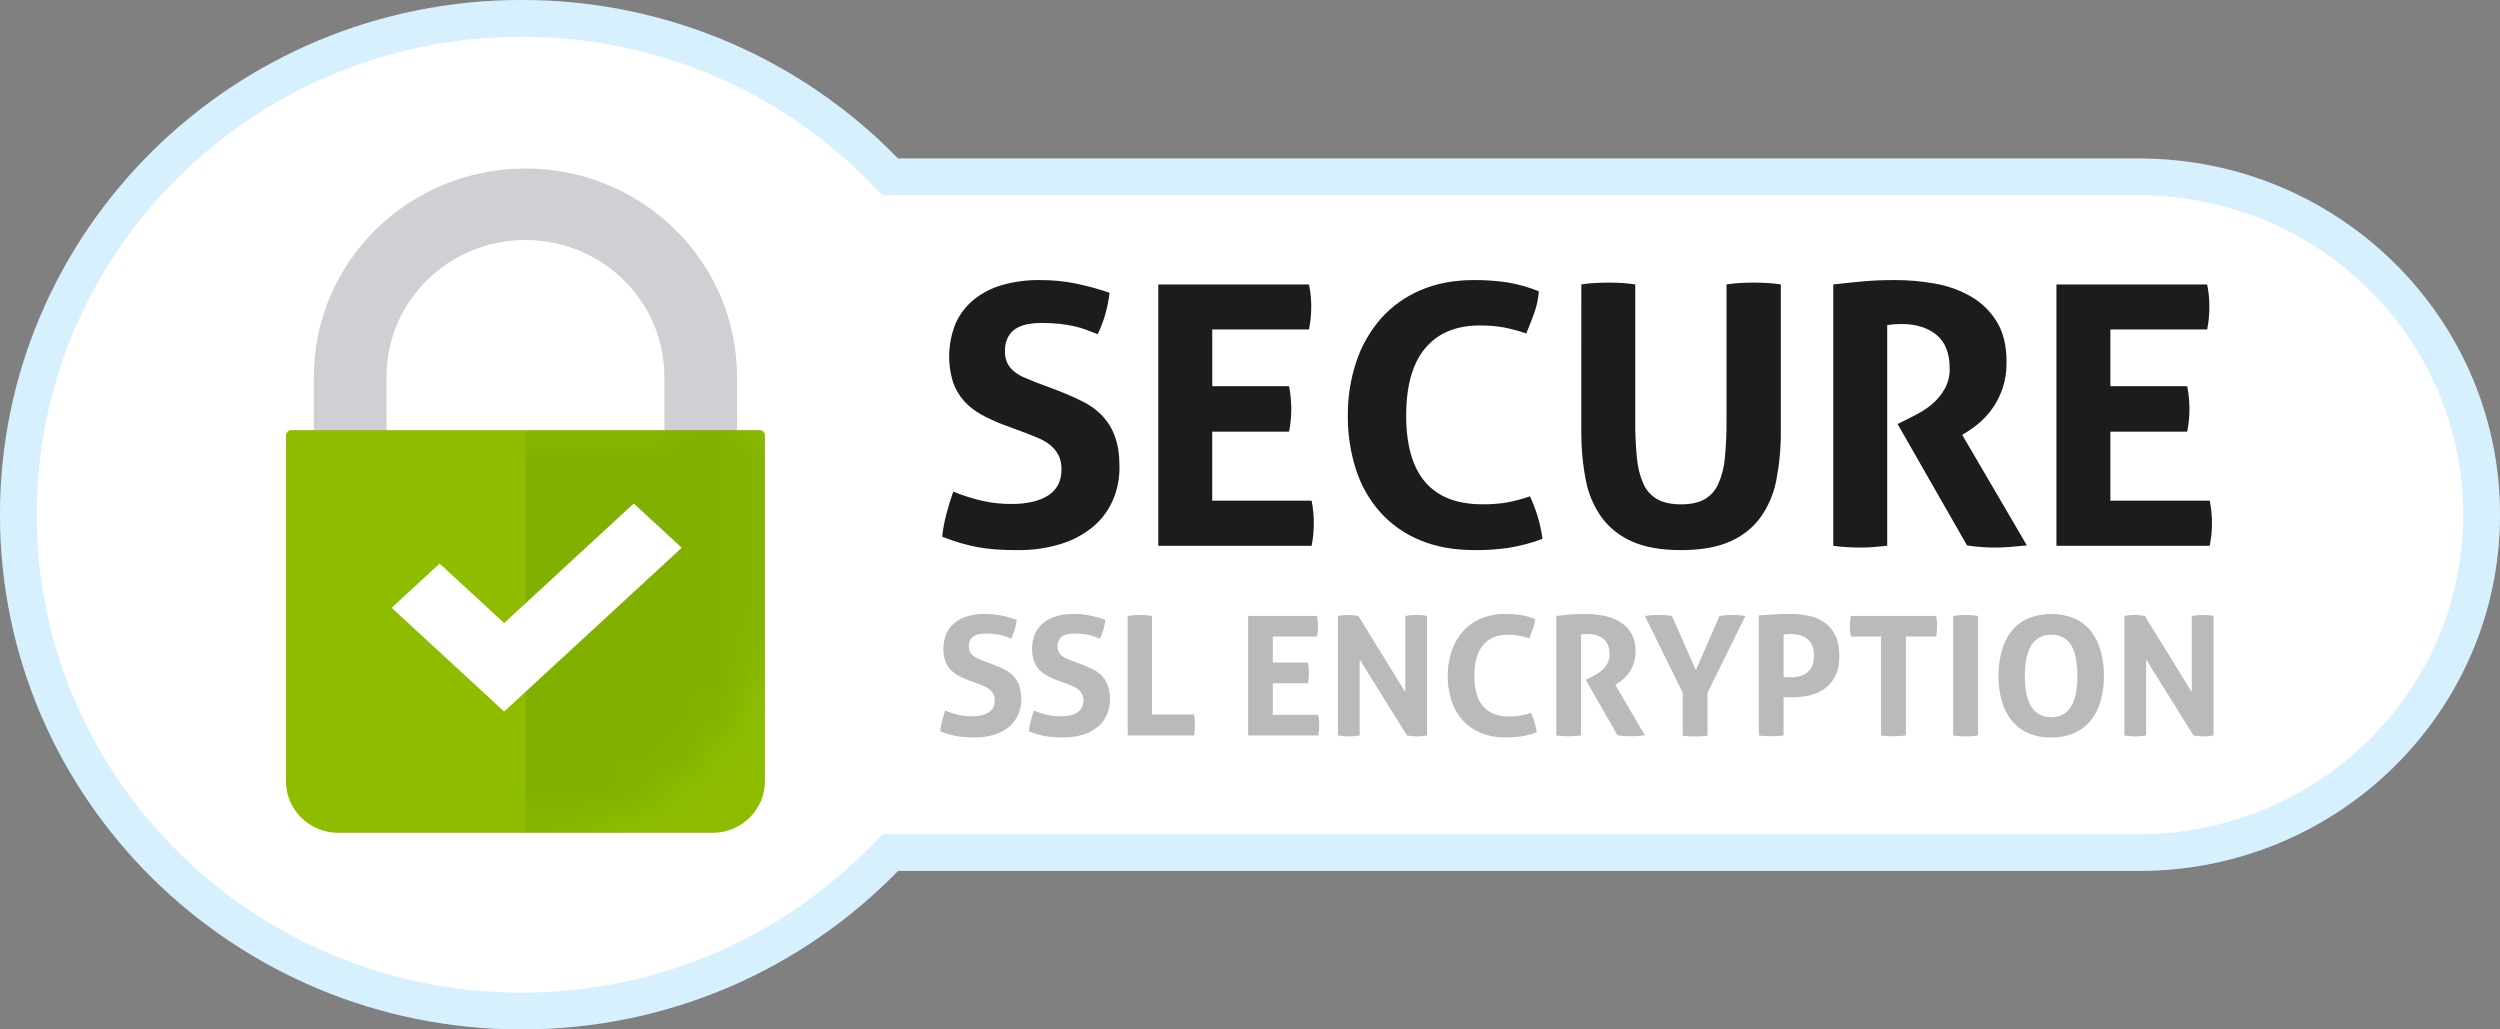 <?xml version="1.0" encoding="UTF-8"?> <svg xmlns="http://www.w3.org/2000/svg" width="68" height="28" viewBox="0 0 68 28" fill="none"><rect x="0" y="0" width="68" height="28" fill="#808080" stroke="none"/><path d="M58.179 4.311H24.426C21.844 1.656 18.214 0 14.19 0C6.353 -0 0 6.268 0 14C0 21.732 6.353 28 14.19 28C18.214 28 21.844 26.344 24.426 23.689H58.179C63.603 23.689 68 19.351 68 14V14C68 8.649 63.603 4.311 58.179 4.311Z" fill="white"></path><path d="M24.068 4.659L24.215 4.811H24.426H58.179C63.333 4.811 67.5 8.931 67.5 14C67.5 19.069 63.333 23.189 58.179 23.189H24.426H24.215L24.068 23.341C21.576 25.902 18.074 27.5 14.19 27.5C6.623 27.5 0.5 21.45 0.5 14C0.5 6.55 6.623 0.5 14.19 0.5C18.074 0.5 21.576 2.098 24.068 4.659Z" stroke="#3AB7FA" stroke-opacity="0.2"></path><path d="M20.047 11.729H18.071V10.246C18.071 8.193 16.379 6.528 14.292 6.528C12.205 6.528 10.513 8.193 10.513 10.246V11.729H8.537V10.246C8.537 7.119 11.114 4.584 14.292 4.584C17.471 4.584 20.047 7.119 20.047 10.246V11.729Z" fill="#D0D0D4"></path><path d="M7.926 11.699H20.658C20.74 11.699 20.806 11.764 20.806 11.845V21.249C20.806 22.024 20.167 22.653 19.379 22.653H9.205C8.417 22.653 7.778 22.024 7.778 21.249V11.845C7.778 11.764 7.844 11.699 7.926 11.699Z" fill="#8EBD00"></path><mask id="mask0" style="mask-type:alpha" maskUnits="userSpaceOnUse" x="7" y="4" width="14" height="19"><path fill-rule="evenodd" clip-rule="evenodd" d="M20.047 11.699V10.446C20.129 7.221 17.644 4.792 14.686 4.597C11.336 4.377 8.537 6.996 8.537 10.246V11.699H8.293C8.008 11.699 7.778 11.925 7.778 12.205V16.244C7.778 19.784 10.694 22.653 14.292 22.654V22.654C17.89 22.653 20.806 19.784 20.806 16.244V12.205C20.806 11.925 20.576 11.699 20.292 11.699L20.047 11.699ZM10.513 10.246C10.513 8.193 12.205 6.528 14.292 6.528C16.379 6.528 18.071 8.193 18.071 10.246V11.699H10.513V10.246Z" fill="white"></path></mask><g mask="url(#mask0)"><rect opacity="0.1" x="14.292" y="11.699" width="6.514" height="10.955" fill="#134200"></rect></g><path d="M13.712 19.354L10.653 16.532L11.958 15.329L13.712 16.947L17.238 13.695L18.543 14.899L13.712 19.354Z" fill="white"></path><path d="M27.295 11.553C27.083 11.474 26.878 11.38 26.682 11.271C26.509 11.175 26.352 11.051 26.22 10.905C26.088 10.756 25.987 10.583 25.923 10.396C25.761 9.87 25.786 9.305 25.994 8.795C26.106 8.544 26.276 8.322 26.491 8.147C26.719 7.965 26.982 7.83 27.265 7.751C27.595 7.658 27.937 7.613 28.28 7.618C28.602 7.616 28.923 7.646 29.239 7.707C29.558 7.772 29.872 7.858 30.179 7.964C30.136 8.355 30.028 8.735 29.858 9.091C29.757 9.051 29.655 9.012 29.551 8.972C29.443 8.931 29.332 8.898 29.219 8.873C29.088 8.845 28.956 8.823 28.822 8.809C28.655 8.792 28.488 8.783 28.32 8.784C28.204 8.785 28.088 8.794 27.973 8.814C27.862 8.832 27.755 8.869 27.657 8.923C27.56 8.978 27.48 9.059 27.426 9.155C27.36 9.278 27.329 9.416 27.335 9.556C27.331 9.67 27.355 9.783 27.405 9.887C27.452 9.975 27.517 10.053 27.596 10.114C27.679 10.178 27.771 10.232 27.868 10.272C27.968 10.315 28.069 10.356 28.169 10.396L28.772 10.623C29.027 10.722 29.258 10.824 29.466 10.93C29.663 11.028 29.842 11.16 29.993 11.32C30.142 11.484 30.257 11.676 30.33 11.884C30.41 12.105 30.45 12.376 30.45 12.699C30.454 13.015 30.391 13.329 30.264 13.619C30.142 13.893 29.958 14.137 29.727 14.331C29.471 14.54 29.175 14.698 28.857 14.795C28.472 14.913 28.07 14.97 27.666 14.963C27.445 14.963 27.248 14.957 27.074 14.944C26.746 14.92 26.423 14.86 26.109 14.766C25.955 14.72 25.794 14.664 25.627 14.598C25.649 14.396 25.686 14.196 25.737 14C25.791 13.792 25.854 13.583 25.928 13.372C26.186 13.476 26.451 13.561 26.722 13.624C26.983 13.681 27.249 13.71 27.516 13.708C27.938 13.708 28.27 13.63 28.511 13.476C28.752 13.321 28.872 13.085 28.872 12.769C28.877 12.632 28.848 12.496 28.787 12.373C28.732 12.271 28.657 12.18 28.566 12.106C28.473 12.032 28.369 11.97 28.259 11.923C28.145 11.874 28.028 11.826 27.908 11.78L27.295 11.553Z" fill="#1C1C1C"></path><path d="M31.505 7.737H35.605C35.646 7.935 35.666 8.137 35.666 8.34C35.666 8.549 35.646 8.757 35.605 8.962H32.973V10.505H35.063C35.102 10.707 35.122 10.912 35.123 11.118C35.123 11.327 35.103 11.535 35.063 11.741H32.972V13.619H35.676C35.716 13.818 35.736 14.02 35.736 14.222C35.737 14.431 35.717 14.64 35.676 14.845H31.505L31.505 7.737Z" fill="#1C1C1C"></path><path d="M41.615 13.5C41.701 13.684 41.774 13.874 41.831 14.069C41.887 14.261 41.929 14.458 41.956 14.657C41.653 14.77 41.338 14.853 41.017 14.904C40.719 14.945 40.418 14.965 40.117 14.963C39.548 14.963 39.049 14.873 38.62 14.691C38.206 14.521 37.837 14.261 37.54 13.93C37.241 13.592 37.017 13.196 36.882 12.768C36.73 12.295 36.656 11.801 36.661 11.305C36.656 10.807 36.734 10.311 36.892 9.837C37.034 9.407 37.261 9.009 37.56 8.666C37.855 8.333 38.223 8.07 38.635 7.895C39.06 7.71 39.544 7.618 40.087 7.618C40.385 7.616 40.682 7.636 40.977 7.677C41.279 7.725 41.574 7.808 41.856 7.924C41.843 8.121 41.802 8.316 41.735 8.502C41.668 8.69 41.594 8.88 41.514 9.071C41.311 9 41.102 8.944 40.891 8.903C40.679 8.867 40.463 8.851 40.248 8.853C39.605 8.853 39.111 9.059 38.766 9.471C38.421 9.883 38.248 10.495 38.248 11.305C38.248 12.914 38.942 13.718 40.328 13.717C40.547 13.72 40.766 13.703 40.982 13.668C41.197 13.628 41.408 13.572 41.615 13.5V13.5Z" fill="#1C1C1C"></path><path d="M43.012 7.736C43.135 7.717 43.259 7.704 43.383 7.697C43.504 7.691 43.628 7.687 43.755 7.687C43.869 7.687 43.986 7.691 44.107 7.697C44.231 7.704 44.355 7.717 44.479 7.736V11.424C44.476 11.769 44.491 12.114 44.524 12.457C44.544 12.703 44.605 12.943 44.705 13.169C44.783 13.344 44.917 13.49 45.087 13.584C45.251 13.673 45.464 13.718 45.725 13.718C45.986 13.718 46.197 13.673 46.358 13.584C46.525 13.488 46.657 13.343 46.735 13.169C46.835 12.943 46.897 12.703 46.916 12.457C46.949 12.114 46.964 11.769 46.961 11.424V7.736C47.095 7.716 47.222 7.703 47.343 7.697C47.463 7.691 47.581 7.687 47.695 7.687C47.815 7.687 47.937 7.691 48.061 7.697C48.188 7.704 48.313 7.717 48.438 7.736V11.73C48.442 12.173 48.401 12.615 48.318 13.05C48.25 13.418 48.103 13.767 47.885 14.074C47.672 14.362 47.384 14.589 47.051 14.731C46.703 14.886 46.261 14.963 45.725 14.963C45.189 14.964 44.747 14.886 44.398 14.731C44.066 14.589 43.778 14.362 43.564 14.074C43.347 13.767 43.199 13.418 43.132 13.05C43.048 12.615 43.008 12.173 43.011 11.73L43.012 7.736Z" fill="#1C1C1C"></path><path d="M49.865 7.736C50.16 7.703 50.436 7.675 50.694 7.652C50.952 7.629 51.239 7.617 51.553 7.618C51.919 7.618 52.284 7.651 52.644 7.716C52.986 7.776 53.314 7.895 53.614 8.068C53.901 8.234 54.141 8.469 54.312 8.75C54.49 9.036 54.578 9.401 54.578 9.842C54.583 10.078 54.549 10.314 54.478 10.539C54.418 10.726 54.332 10.904 54.222 11.068C54.126 11.211 54.013 11.342 53.885 11.459C53.779 11.556 53.665 11.644 53.543 11.721L53.373 11.829L55.131 14.835C54.997 14.848 54.856 14.861 54.709 14.874C54.562 14.888 54.411 14.894 54.257 14.894C54.004 14.894 53.752 14.874 53.503 14.835L51.614 11.533L51.855 11.414C51.949 11.368 52.063 11.309 52.197 11.236C52.336 11.16 52.466 11.069 52.584 10.964C52.711 10.851 52.818 10.717 52.9 10.569C52.991 10.4 53.036 10.211 53.031 10.02C53.031 9.605 52.91 9.3 52.669 9.106C52.428 8.911 52.116 8.814 51.735 8.814C51.6 8.813 51.465 8.823 51.332 8.844V14.845C51.212 14.858 51.091 14.869 50.971 14.879C50.85 14.889 50.733 14.894 50.619 14.894C50.505 14.894 50.384 14.891 50.257 14.884C50.13 14.878 49.999 14.864 49.865 14.845V7.736Z" fill="#1C1C1C"></path><path d="M55.935 7.737H60.035C60.075 7.935 60.095 8.137 60.095 8.34C60.096 8.549 60.076 8.757 60.035 8.962H57.402V10.505H59.492C59.532 10.707 59.552 10.912 59.553 11.118C59.553 11.327 59.533 11.535 59.492 11.741H57.402V13.619H60.105C60.145 13.818 60.166 14.02 60.166 14.222C60.166 14.431 60.146 14.64 60.105 14.845H55.935V7.737Z" fill="#1C1C1C"></path><path d="M26.335 18.499C26.238 18.463 26.144 18.42 26.054 18.37C25.975 18.326 25.904 18.269 25.843 18.203C25.783 18.134 25.737 18.055 25.707 17.969C25.633 17.729 25.645 17.47 25.74 17.237C25.791 17.122 25.869 17.021 25.967 16.941C26.072 16.858 26.192 16.796 26.321 16.76C26.472 16.718 26.628 16.697 26.785 16.699C26.932 16.698 27.079 16.712 27.224 16.74C27.37 16.769 27.513 16.809 27.654 16.857C27.634 17.036 27.584 17.21 27.507 17.373C27.461 17.355 27.414 17.337 27.366 17.318C27.317 17.3 27.266 17.285 27.215 17.273C27.155 17.26 27.094 17.25 27.033 17.244C26.957 17.236 26.88 17.232 26.803 17.232C26.75 17.233 26.697 17.237 26.645 17.246C26.594 17.254 26.545 17.271 26.5 17.296C26.456 17.321 26.419 17.358 26.395 17.402C26.365 17.458 26.35 17.521 26.353 17.585C26.351 17.637 26.362 17.689 26.385 17.737C26.407 17.777 26.436 17.812 26.473 17.84C26.511 17.87 26.552 17.894 26.597 17.913C26.643 17.933 26.689 17.952 26.735 17.97L27.011 18.074C27.127 18.119 27.232 18.166 27.328 18.214C27.418 18.259 27.5 18.319 27.569 18.392C27.637 18.467 27.689 18.555 27.723 18.65C27.762 18.77 27.781 18.896 27.778 19.023C27.78 19.168 27.751 19.311 27.693 19.444C27.637 19.569 27.553 19.68 27.447 19.769C27.33 19.865 27.195 19.937 27.05 19.982C26.873 20.035 26.689 20.061 26.505 20.058C26.404 20.058 26.313 20.055 26.234 20.049C26.157 20.044 26.082 20.034 26.006 20.02C25.934 20.006 25.863 19.989 25.793 19.968C25.722 19.947 25.648 19.922 25.572 19.891C25.582 19.799 25.599 19.707 25.622 19.618C25.647 19.523 25.676 19.427 25.71 19.33C25.828 19.378 25.949 19.417 26.073 19.446C26.192 19.472 26.314 19.485 26.436 19.484C26.629 19.484 26.781 19.449 26.891 19.378C27.001 19.308 27.064 19.184 27.056 19.055C27.058 18.992 27.045 18.93 27.017 18.874C26.992 18.827 26.958 18.785 26.916 18.752C26.874 18.718 26.826 18.69 26.776 18.668C26.724 18.646 26.67 18.624 26.615 18.603L26.335 18.499Z" fill="#BABABD"></path><path d="M28.747 18.499C28.651 18.463 28.557 18.42 28.467 18.37C28.388 18.326 28.316 18.269 28.256 18.203C28.195 18.134 28.149 18.055 28.12 17.969C28.046 17.729 28.058 17.471 28.152 17.237C28.204 17.122 28.281 17.021 28.38 16.941C28.484 16.858 28.604 16.796 28.733 16.76C28.884 16.718 29.041 16.697 29.198 16.699C29.345 16.698 29.492 16.712 29.636 16.74C29.782 16.769 29.926 16.808 30.066 16.857C30.047 17.036 29.997 17.21 29.919 17.373C29.873 17.355 29.826 17.337 29.779 17.319C29.73 17.3 29.679 17.285 29.628 17.273C29.567 17.26 29.507 17.25 29.446 17.244C29.369 17.236 29.293 17.232 29.216 17.233C29.163 17.233 29.11 17.237 29.058 17.246C29.007 17.254 28.958 17.271 28.913 17.296C28.869 17.321 28.832 17.358 28.807 17.402C28.777 17.459 28.763 17.522 28.766 17.585C28.764 17.637 28.775 17.69 28.798 17.737C28.819 17.777 28.849 17.813 28.885 17.841C28.923 17.87 28.965 17.895 29.009 17.913C29.055 17.933 29.101 17.952 29.147 17.97L29.423 18.074C29.539 18.119 29.645 18.166 29.74 18.214C29.831 18.259 29.912 18.319 29.981 18.392C30.049 18.467 30.102 18.555 30.135 18.65C30.175 18.77 30.194 18.897 30.19 19.023C30.192 19.168 30.163 19.311 30.105 19.444C30.05 19.569 29.965 19.68 29.86 19.769C29.742 19.865 29.607 19.937 29.462 19.982C29.285 20.035 29.102 20.061 28.917 20.058C28.816 20.058 28.726 20.055 28.646 20.05C28.57 20.044 28.494 20.034 28.419 20.02C28.346 20.007 28.275 19.989 28.205 19.968C28.134 19.947 28.061 19.921 27.984 19.891C27.994 19.799 28.011 19.707 28.035 19.618C28.059 19.523 28.088 19.427 28.122 19.33C28.24 19.378 28.361 19.417 28.485 19.446C28.604 19.472 28.726 19.485 28.848 19.484C29.041 19.484 29.193 19.449 29.303 19.378C29.413 19.308 29.477 19.184 29.469 19.055C29.471 18.992 29.457 18.93 29.43 18.874C29.405 18.827 29.37 18.785 29.328 18.752C29.286 18.718 29.239 18.69 29.188 18.668C29.136 18.646 29.083 18.624 29.027 18.603L28.747 18.499Z" fill="#BABABD"></path><path d="M30.673 16.753C30.781 16.735 30.89 16.726 30.999 16.726C31.111 16.726 31.224 16.735 31.334 16.753V19.434H32.479C32.488 19.483 32.494 19.532 32.497 19.581C32.5 19.628 32.502 19.672 32.502 19.715C32.502 19.763 32.5 19.81 32.497 19.857C32.494 19.906 32.488 19.955 32.479 20.004H30.673V16.753Z" fill="#BABABD"></path><path d="M33.95 16.753H35.825C35.843 16.844 35.852 16.937 35.852 17.029C35.852 17.125 35.843 17.22 35.825 17.314H34.62V18.02H35.576C35.594 18.112 35.603 18.206 35.604 18.3C35.604 18.395 35.595 18.491 35.576 18.585H34.62V19.444H35.857C35.875 19.534 35.884 19.627 35.884 19.719C35.885 19.815 35.875 19.91 35.857 20.004H33.95V16.753Z" fill="#BABABD"></path><path d="M36.39 16.753C36.479 16.736 36.57 16.727 36.661 16.726C36.757 16.726 36.852 16.735 36.946 16.753L38.224 18.824V16.753C38.328 16.735 38.434 16.726 38.54 16.726C38.633 16.726 38.725 16.735 38.816 16.753V20.004C38.728 20.021 38.639 20.03 38.55 20.031C38.456 20.03 38.362 20.021 38.269 20.004L36.983 17.938V20.004C36.884 20.022 36.784 20.031 36.684 20.031C36.585 20.031 36.487 20.022 36.39 20.004L36.39 16.753Z" fill="#BABABD"></path><path d="M41.643 19.389C41.682 19.473 41.715 19.56 41.741 19.649C41.767 19.737 41.786 19.827 41.799 19.918C41.66 19.97 41.516 20.008 41.369 20.031C41.233 20.05 41.095 20.059 40.958 20.058C40.723 20.063 40.49 20.021 40.273 19.934C40.084 19.856 39.915 19.737 39.779 19.586C39.642 19.431 39.54 19.25 39.478 19.055C39.409 18.838 39.374 18.612 39.377 18.385C39.375 18.157 39.41 17.931 39.482 17.714C39.547 17.517 39.651 17.335 39.788 17.178C39.923 17.026 40.091 16.906 40.28 16.826C40.49 16.738 40.716 16.695 40.944 16.699C41.08 16.698 41.216 16.707 41.351 16.726C41.489 16.748 41.624 16.786 41.753 16.839C41.747 16.93 41.728 17.018 41.698 17.104C41.667 17.19 41.633 17.276 41.597 17.364C41.504 17.331 41.409 17.306 41.312 17.287C41.215 17.27 41.116 17.263 41.017 17.264C40.723 17.264 40.497 17.358 40.34 17.547C40.182 17.735 40.103 18.015 40.103 18.385C40.103 19.121 40.42 19.489 41.054 19.489C41.154 19.49 41.255 19.482 41.353 19.466C41.452 19.448 41.548 19.422 41.643 19.389V19.389Z" fill="#BABABD"></path><path d="M42.332 16.753C42.467 16.738 42.593 16.726 42.711 16.715C42.829 16.704 42.96 16.699 43.104 16.699C43.271 16.699 43.438 16.714 43.603 16.744C43.759 16.772 43.909 16.826 44.046 16.905C44.177 16.981 44.287 17.088 44.366 17.217C44.452 17.369 44.494 17.542 44.487 17.716C44.489 17.824 44.474 17.932 44.442 18.035C44.414 18.121 44.375 18.202 44.324 18.277C44.28 18.342 44.229 18.402 44.17 18.456C44.122 18.5 44.07 18.54 44.014 18.576L43.936 18.625L44.74 20C44.679 20.006 44.615 20.012 44.547 20.018C44.48 20.023 44.411 20.027 44.34 20.027C44.225 20.027 44.11 20.018 43.996 20L43.132 18.49L43.242 18.435C43.285 18.414 43.337 18.387 43.398 18.354C43.462 18.319 43.521 18.277 43.575 18.23C43.634 18.178 43.683 18.117 43.72 18.049C43.762 17.972 43.782 17.885 43.78 17.798C43.78 17.608 43.725 17.468 43.615 17.38C43.492 17.287 43.341 17.24 43.187 17.246C43.126 17.246 43.064 17.25 43.003 17.26V20.004C42.948 20.01 42.893 20.015 42.838 20.02C42.783 20.025 42.729 20.027 42.677 20.027C42.625 20.027 42.57 20.025 42.511 20.022C42.452 20.019 42.392 20.013 42.332 20.004L42.332 16.753Z" fill="#BABABD"></path><path d="M45.77 18.842L44.74 16.753C44.868 16.735 44.997 16.726 45.126 16.726C45.243 16.726 45.36 16.735 45.476 16.753L46.128 18.227L46.771 16.753C46.887 16.735 47.004 16.726 47.121 16.726C47.239 16.727 47.358 16.736 47.475 16.753L46.445 18.842V20.009C46.384 20.018 46.326 20.024 46.271 20.027C46.216 20.03 46.16 20.031 46.105 20.031C46.053 20.031 45.999 20.03 45.942 20.027C45.886 20.024 45.828 20.018 45.77 20.009L45.77 18.842Z" fill="#BABABD"></path><path fill-rule="evenodd" clip-rule="evenodd" d="M48.27 16.71C48.126 16.718 47.983 16.727 47.842 16.739L47.842 20.004C47.901 20.013 47.961 20.019 48.022 20.022C48.08 20.025 48.133 20.026 48.182 20.026C48.235 20.026 48.288 20.025 48.343 20.022C48.4 20.019 48.457 20.013 48.513 20.004V18.959C48.544 18.962 48.577 18.965 48.612 18.966C48.647 18.968 48.685 18.968 48.725 18.968C48.878 18.968 49.031 18.953 49.182 18.923C49.333 18.895 49.476 18.836 49.602 18.752C49.732 18.663 49.838 18.544 49.91 18.405C49.99 18.26 50.03 18.069 50.03 17.834C50.03 17.598 49.99 17.407 49.91 17.259C49.838 17.12 49.731 17.001 49.6 16.914C49.471 16.83 49.325 16.772 49.173 16.744C49.019 16.714 48.863 16.699 48.706 16.699C48.559 16.699 48.413 16.703 48.27 16.71ZM48.617 18.421C48.582 18.421 48.547 18.418 48.513 18.412V17.259C48.568 17.253 48.611 17.25 48.64 17.248C48.669 17.247 48.7 17.246 48.734 17.246C48.81 17.246 48.886 17.256 48.959 17.276C49.031 17.294 49.097 17.328 49.154 17.375C49.214 17.425 49.26 17.489 49.29 17.56C49.326 17.65 49.343 17.746 49.34 17.843C49.343 17.936 49.326 18.03 49.29 18.116C49.26 18.186 49.213 18.247 49.154 18.295C49.097 18.34 49.031 18.373 48.959 18.392C48.886 18.412 48.81 18.422 48.734 18.421H48.617Z" fill="#BABABD"></path><path d="M51.165 17.314H50.343C50.324 17.22 50.315 17.125 50.315 17.029C50.315 16.937 50.324 16.844 50.343 16.753H52.663C52.682 16.844 52.691 16.937 52.691 17.029C52.691 17.125 52.682 17.22 52.663 17.314H51.841V20.004C51.786 20.01 51.731 20.015 51.676 20.02C51.621 20.025 51.567 20.027 51.515 20.027C51.462 20.027 51.407 20.025 51.347 20.022C51.286 20.019 51.225 20.013 51.165 20.004L51.165 17.314Z" fill="#BABABD"></path><path d="M53.127 16.753C53.238 16.735 53.35 16.726 53.462 16.726C53.576 16.726 53.69 16.735 53.803 16.753V20.004C53.692 20.022 53.58 20.031 53.467 20.031C53.353 20.031 53.239 20.022 53.127 20.004L53.127 16.753Z" fill="#BABABD"></path><path fill-rule="evenodd" clip-rule="evenodd" d="M55.149 19.932C55.352 20.02 55.571 20.064 55.793 20.058C56.014 20.064 56.234 20.021 56.436 19.932C56.611 19.852 56.764 19.732 56.882 19.581C57.003 19.423 57.091 19.244 57.142 19.052C57.2 18.835 57.229 18.61 57.227 18.385C57.228 18.159 57.2 17.933 57.142 17.714C57.091 17.521 57.003 17.339 56.882 17.178C56.765 17.027 56.612 16.906 56.436 16.826C56.024 16.657 55.561 16.657 55.149 16.826C54.974 16.906 54.821 17.027 54.704 17.178C54.583 17.339 54.494 17.521 54.444 17.714C54.386 17.933 54.357 18.159 54.359 18.385C54.357 18.61 54.385 18.835 54.444 19.052C54.495 19.244 54.583 19.423 54.704 19.581C54.821 19.732 54.974 19.852 55.149 19.932ZM56.505 18.385C56.505 19.133 56.267 19.507 55.793 19.507C55.315 19.507 55.076 19.133 55.076 18.386C55.076 17.638 55.316 17.264 55.797 17.264C56.039 17.264 56.218 17.358 56.333 17.545C56.448 17.732 56.505 18.012 56.505 18.385Z" fill="#BABABD"></path><path d="M57.782 16.753C57.872 16.736 57.962 16.727 58.054 16.726C58.149 16.726 58.245 16.735 58.339 16.753L59.616 18.824V16.753C59.721 16.735 59.827 16.726 59.933 16.726C60.026 16.726 60.118 16.735 60.209 16.753V20.004C60.121 20.021 60.032 20.03 59.943 20.031C59.848 20.03 59.755 20.021 59.662 20.004L58.375 17.938V20.004C58.277 20.022 58.177 20.031 58.077 20.031C57.978 20.031 57.879 20.022 57.782 20.004V16.753Z" fill="#BABABD"></path></svg> 